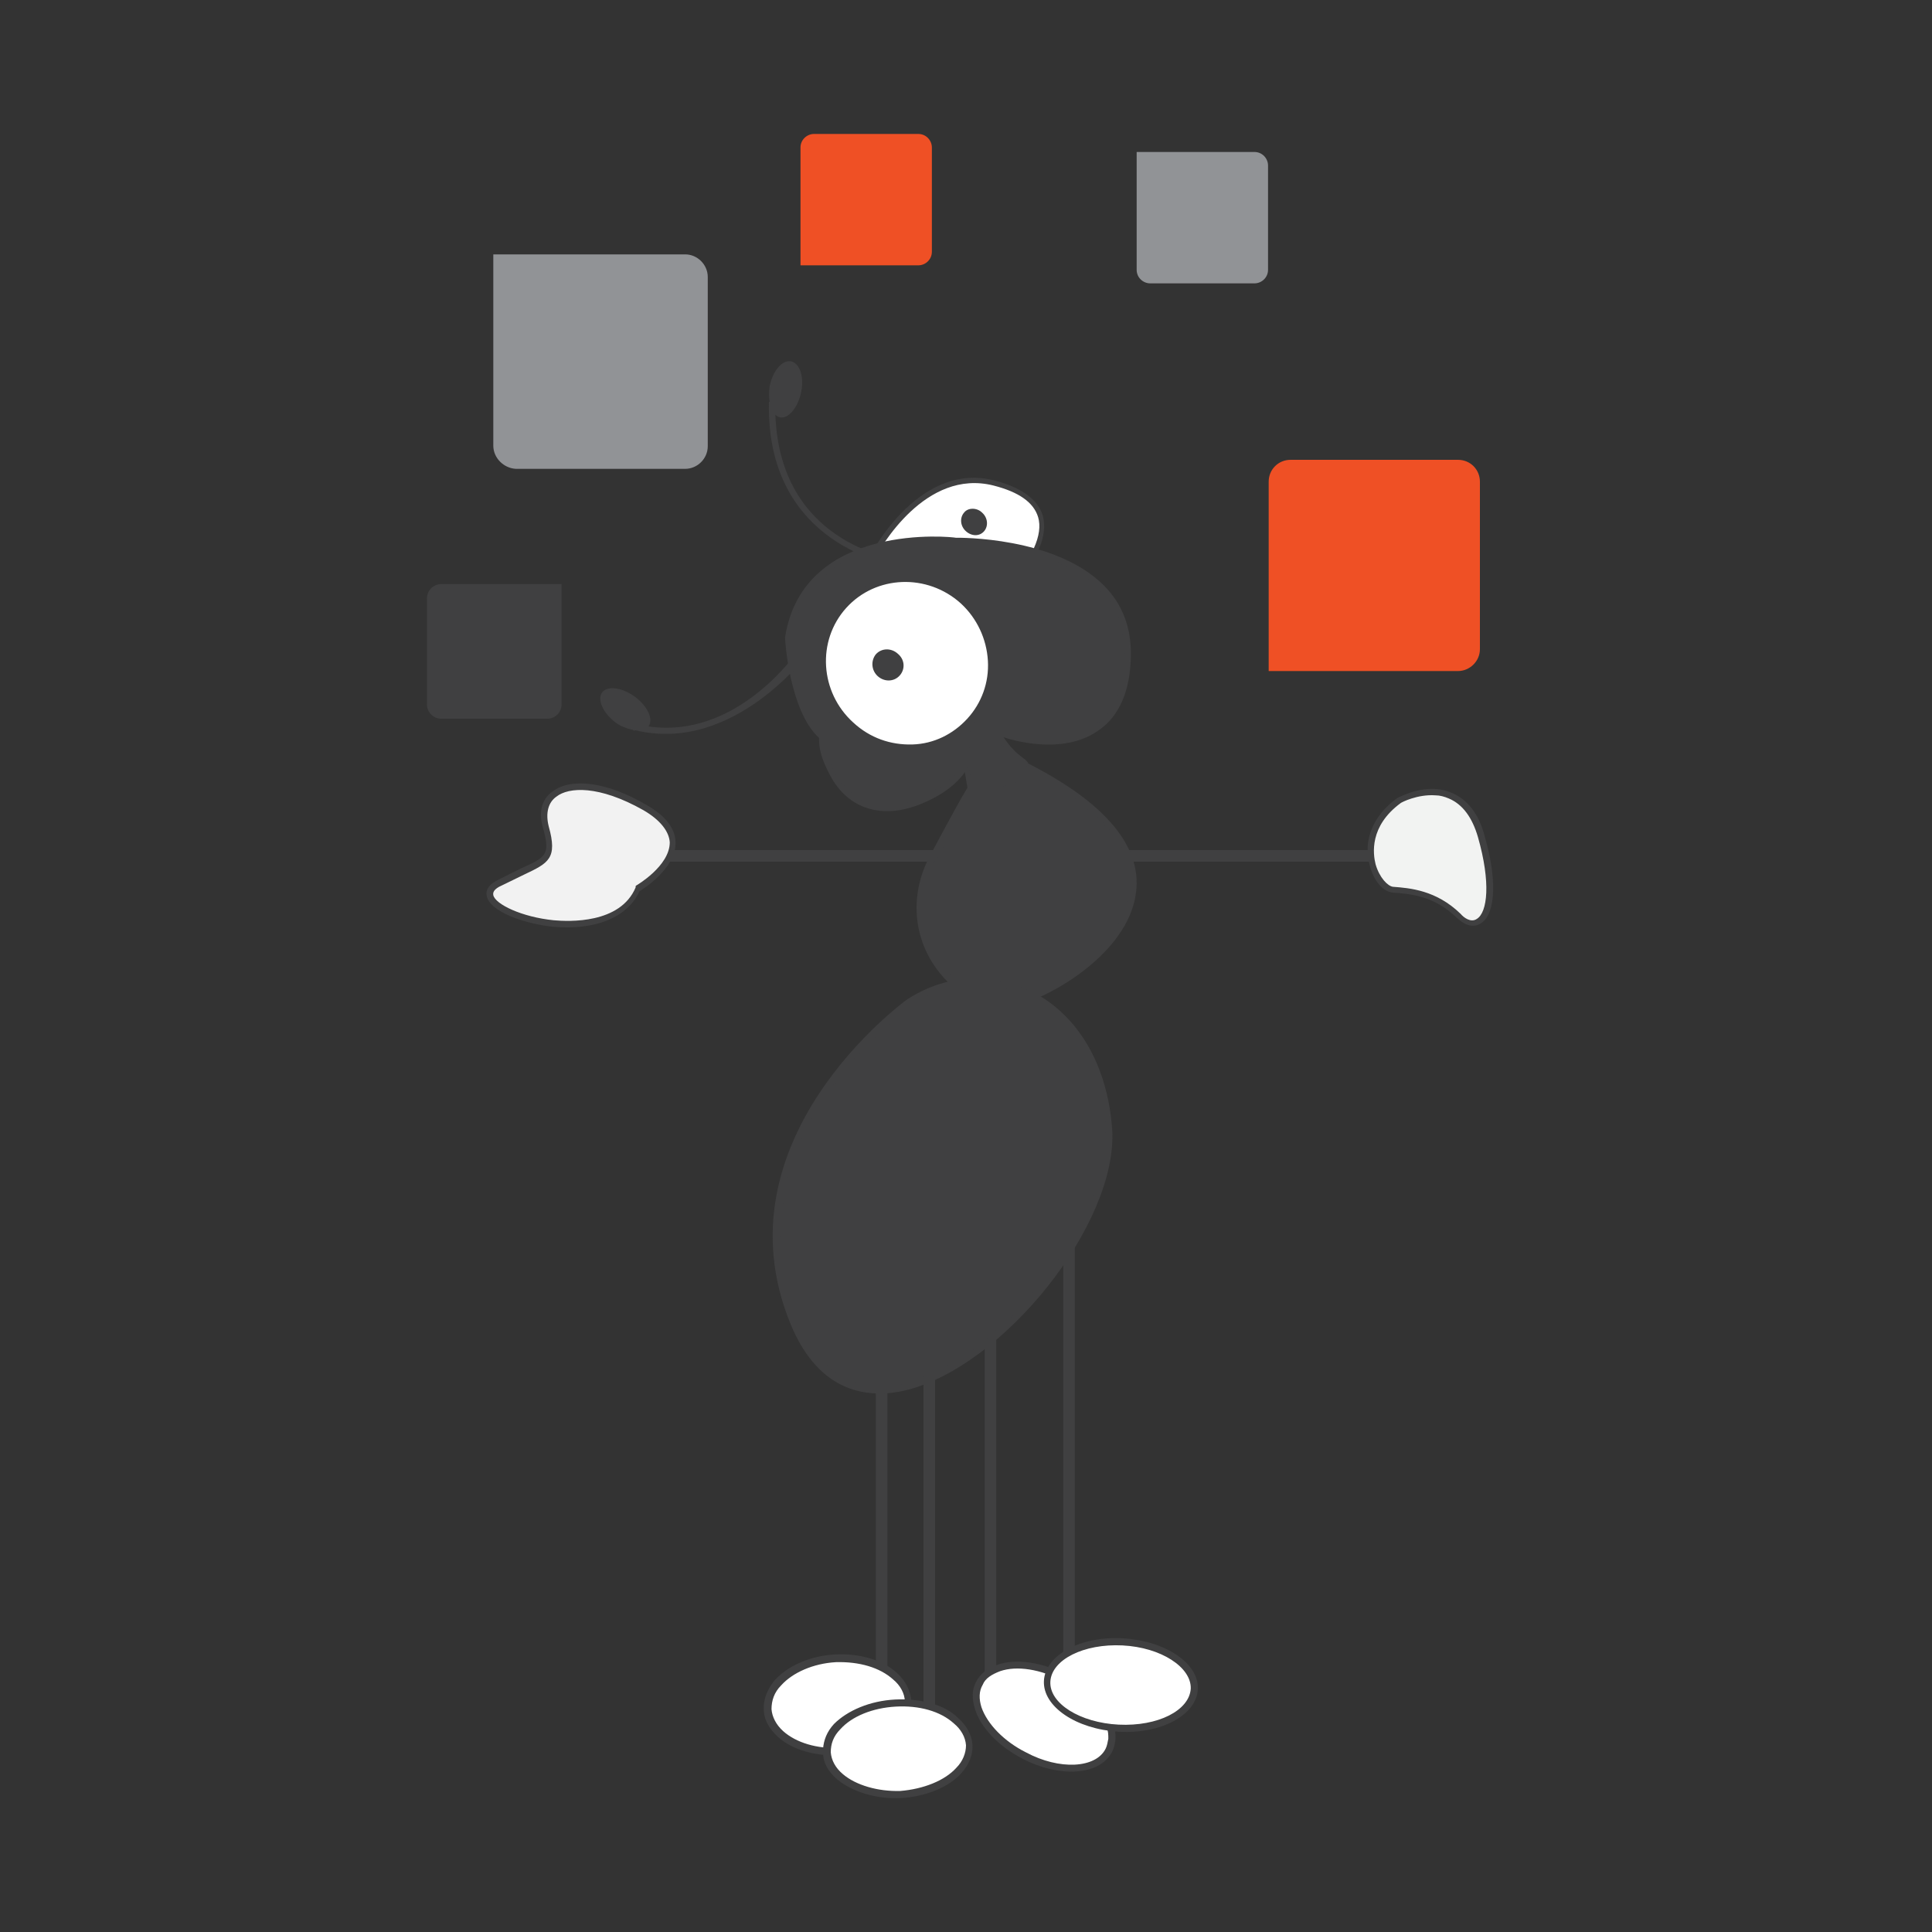 <?xml version="1.0" encoding="utf-8"?>
<!-- Generator: Adobe Illustrator 24.1.1, SVG Export Plug-In . SVG Version: 6.00 Build 0)  -->
<svg version="1.1" id="Layer_1" xmlns="http://www.w3.org/2000/svg" xmlns:xlink="http://www.w3.org/1999/xlink" x="0px" y="0px"
	 viewBox="0 0 30 30" style="enable-background:new 0 0 30 30;" xml:space="preserve">
<rect x="0" y="0" width="30" height="30" fill="#333333" stroke="none"/>
<style type="text/css">
	.st0{fill:#404041;}
	.st1{fill:#F2F3F2;}
	.st2{fill:#FFFFFF;}
	.st3{fill:#F2F2F2;}
	.st4{fill:none;stroke:#EF5226;stroke-width:0.4;stroke-linecap:round;stroke-linejoin:round;stroke-miterlimit:10;}
	.st5{fill:#EF5226;}
	.st6{fill-rule:evenodd;clip-rule:evenodd;fill:#EF5226;}
	.st7{fill:none;stroke:#404041;stroke-width:0.25;stroke-miterlimit:10;}
	.st8{fill:none;stroke:#404041;stroke-width:0.4;stroke-miterlimit:10;}
	.st9{fill:none;stroke:#919396;stroke-width:0.4;stroke-miterlimit:10;}
	.st10{fill:none;stroke:#EF5025;stroke-width:0.4;stroke-miterlimit:10;}
	.st11{fill-rule:evenodd;clip-rule:evenodd;fill:#EF5025;}
	.st12{fill:#EF5025;}
	.st13{fill:#FFFFFF;stroke:#EF5025;stroke-width:0.4;stroke-miterlimit:10;}
	.st14{fill:#FFFFFF;stroke:#EF5226;stroke-width:0.4;stroke-linecap:round;stroke-linejoin:round;stroke-miterlimit:10;}
	.st15{fill-rule:evenodd;clip-rule:evenodd;fill:#FFFFFF;stroke:#EF5025;stroke-width:0.4;stroke-miterlimit:10;}
	.st16{fill:#919396;}
</style>
<g>
	<rect x="13.6" y="19.12" class="st0" width="0.18" height="7.3"/>
	<rect x="14.34" y="19.49" class="st0" width="0.18" height="7.3"/>
	<rect x="15.29" y="19.08" class="st0" width="0.18" height="7.3"/>
	<rect x="16.51" y="18.64" class="st0" width="0.18" height="7.3"/>
	<rect x="15.67" y="13.2" class="st0" width="7.3" height="0.18"/>
	<rect x="8.71" y="13.2" class="st0" width="7.3" height="0.18"/>
	<path class="st1" d="M21.73,12.44c0,0,0.96-0.53,1.27,0.55c0.32,1.08,0.01,1.59-0.35,1.23c-0.37-0.36-0.76-0.38-1.02-0.4
		C21.36,13.8,20.96,12.98,21.73,12.44z"/>
	<path class="st0" d="M23.05,12.97c-0.09-0.34-0.27-0.56-0.51-0.66c-0.39-0.17-0.81,0.07-0.84,0.08v0
		c-0.38,0.27-0.54,0.66-0.43,1.05c0.06,0.24,0.21,0.41,0.36,0.42c0.25,0.02,0.63,0.04,0.99,0.39c0.18,0.17,0.31,0.13,0.37,0.09
		C23.19,14.23,23.28,13.76,23.05,12.97z M21.75,12.47c0.01-0.01,0.26-0.14,0.54-0.12c0.07,0,0.14,0.02,0.21,0.05
		c0.21,0.09,0.36,0.29,0.45,0.6c0.2,0.7,0.15,1.17-0.02,1.27c-0.09,0.06-0.2-0.02-0.25-0.08c-0.38-0.37-0.79-0.4-1.05-0.42
		c-0.08-0.01-0.21-0.14-0.27-0.35C21.32,13.26,21.26,12.83,21.75,12.47z"/>
	<path class="st0" d="M15.14,12.16c0,0,0.01-0.1-0.65,1.15c-0.66,1.24,0.41,2.41,1.25,2.26c0.84-0.15,3.76-2.01-0.02-3.78
		L15.14,12.16z"/>
	<path class="st0" d="M15.11,12.12l0.04-0.01c-0.05-0.02-0.07-0.02-0.71,1.18c-0.31,0.58-0.27,1.24,0.1,1.75
		c0.3,0.42,0.79,0.66,1.2,0.58c0.52-0.1,1.78-0.8,1.9-1.76c0.1-0.76-0.55-1.48-1.91-2.12l-0.02-0.01L15.11,12.12z M15.71,11.84
		c0.72,0.34,1.23,0.7,1.53,1.07c0.25,0.3,0.35,0.62,0.31,0.94c-0.11,0.89-1.34,1.59-1.82,1.67c-0.38,0.07-0.82-0.15-1.11-0.54
		c-0.34-0.48-0.38-1.09-0.08-1.64c0.54-1.01,0.62-1.12,0.64-1.14l0,0C15.17,12.2,15.67,11.87,15.71,11.84z"/>
	<path class="st0" d="M15.36,10.99c0,0,0.05,0.51,0.5,0.83c0.45,0.32-0.79,0.52-0.79,0.52s-0.15-1.01-0.28-1.13
		C14.67,11.1,15.36,10.99,15.36,10.99z"/>
	<path class="st0" d="M15.9,11.78c0.03,0.02,0.05,0.05,0.07,0.07c-0.05-0.01,0.04,0.05-0.01,0.05c-0.03-0.02-0.21-0.11-0.23-0.13
		c-0.3-0.27-0.37-0.6-0.39-0.72c-0.25,0.04-0.48,0.11-0.5,0.15c0,0,0,0,0.01,0c0.12,0.1,0.23,0.87,0.27,1.14
		c-0.03,0.05-0.05-0.02-0.07,0.03l-0.01-0.02c-0.06-0.42-0.18-1.03-0.26-1.1l-0.02-0.02l-0.01-0.06c0.04-0.11,0.4-0.19,0.62-0.22
		l0.05-0.01l0.01,0.05C15.41,10.99,15.46,11.47,15.9,11.78z"/>
	<path class="st0" d="M11.94,6.24l0.01,0c-0.01-0.07-0.01-0.15,0-0.24c0.05-0.24,0.19-0.41,0.33-0.39c0.14,0.03,0.21,0.24,0.16,0.48
		c-0.05,0.24-0.2,0.42-0.33,0.39c-0.03-0.01-0.05-0.02-0.07-0.04c0.07,1.98,1.81,2.23,1.89,2.24l-0.02,0.1
		C13.89,8.77,11.89,8.49,11.94,6.24z"/>
	<path class="st2" d="M13.5,8.72c0,0,0.74-1.53,1.94-1.22c1.19,0.31,0.7,1.12,0.21,1.67C15.17,9.7,13.5,8.72,13.5,8.72z"/>
	<path class="st0" d="M13.47,8.71l-0.02,0.03l0.03,0.02c0.07,0.04,1.7,0.99,2.2,0.43c0.43-0.48,0.6-0.88,0.51-1.19
		c-0.08-0.25-0.33-0.43-0.75-0.54C14.23,7.15,13.47,8.69,13.47,8.71z M15.62,9.14c-0.43,0.48-1.89-0.33-2.06-0.43
		c0.11-0.21,0.81-1.44,1.87-1.17c0.39,0.1,0.62,0.26,0.69,0.49C16.2,8.3,16.03,8.68,15.62,9.14z"/>
	<path class="st0" d="M15.6,11.39c0,0,1.87,0.64,1.92-1.21c0.05-1.85-2.67-1.79-2.67-1.79s-2.33-0.28-2.6,1.51
		c0,0,0.07,1.22,0.54,1.56L15.6,11.39z"/>
	<path class="st0" d="M15,8.25c0.09,0.08,0.21,0.08,0.28,0c0.07-0.08,0.06-0.21-0.03-0.29c-0.08-0.08-0.22-0.08-0.28,0
		C14.9,8.04,14.91,8.17,15,8.25z"/>
	<path class="st0" d="M12.19,9.9c0,0.05,0.07,1.13,0.52,1.55c0.02,0.02,0.04,0.04,0.07,0.06c0,0,2.8-0.06,2.81-0.06
		c0.06,0.02,0.9,0.3,1.47-0.11c0.32-0.22,0.49-0.61,0.5-1.15c0.01-0.44-0.13-0.81-0.42-1.1c-0.76-0.76-2.25-0.74-2.3-0.74
		C14.82,8.34,12.47,8.08,12.19,9.9z M17.01,11.25c-0.54,0.38-1.38,0.1-1.39,0.09l-0.01,0l-2.8,0.07c-0.45-0.33-0.52-1.51-0.52-1.51
		c0.26-1.72,2.53-1.47,2.55-1.46c0.01,0,1.51-0.02,2.23,0.71c0.27,0.27,0.4,0.62,0.39,1.03C17.46,10.69,17.3,11.05,17.01,11.25z"/>
	<path class="st0" d="M14.86,10.68c0,0,0.1,0.13,0.18,0.33c0.15,0.39,0.2,1.03-0.73,1.43c-1.42,0.6-1.82-1.2-1.29-1.54
		C13.55,10.54,14.86,10.68,14.86,10.68z"/>
	<path class="st0" d="M12.89,12.04c-0.14-0.26-0.2-0.47-0.16-0.7c0.02,0.03,0.05,0.06,0.08,0.09c-0.01,0.2,0.06,0.37,0.16,0.57
		c0.12,0.24,0.49,0.73,1.31,0.39c0.87-0.37,0.86-0.95,0.7-1.36c0,0-0.04-0.09-0.09-0.17c0.03-0.03,0.05-0.05,0.07-0.08l0.11,0.22
		c0.14,0.37,0.23,1.07-0.76,1.48C13.71,12.73,13.17,12.57,12.89,12.04z"/>
	<path class="st2" d="M13.22,11.26c0.53,0.49,1.36,0.46,1.83-0.07c0.48-0.53,0.42-1.35-0.11-1.84c-0.53-0.48-1.36-0.45-1.83,0.07
		C12.63,9.95,12.69,10.77,13.22,11.26z"/>
	<path class="st0" d="M13.2,11.29L13.2,11.29c0.27,0.24,0.62,0.37,0.98,0.35c0.35-0.01,0.68-0.17,0.91-0.43
		c0.24-0.26,0.36-0.6,0.33-0.96c-0.02-0.36-0.17-0.7-0.44-0.94c-0.55-0.51-1.4-0.47-1.89,0.07C12.59,9.94,12.64,10.78,13.2,11.29z
		 M15.02,11.16c-0.22,0.24-0.52,0.39-0.85,0.4c-0.34,0.01-0.66-0.1-0.92-0.34l0,0c-0.52-0.47-0.57-1.27-0.11-1.78
		c0.46-0.51,1.26-0.54,1.78-0.07c0.25,0.23,0.4,0.55,0.42,0.89C15.36,10.6,15.24,10.92,15.02,11.16z"/>
	<path class="st0" d="M13.63,10.5c0.1,0.09,0.25,0.09,0.34-0.01c0.09-0.1,0.08-0.25-0.03-0.34c-0.1-0.09-0.25-0.09-0.34,0.01
		C13.52,10.26,13.53,10.41,13.63,10.5z"/>
	<path class="st0" d="M9.81,11.33L9.81,11.33c0.01,0,0.02,0,0.02,0.01c0.01,0,0.02,0.01,0.04,0c1.54,0.37,2.7-1.22,2.71-1.23
		l-0.2,0.01c-0.01,0.01-0.93,1.36-2.31,1.16c0.08-0.11-0.01-0.31-0.21-0.46c-0.19-0.14-0.42-0.18-0.51-0.07
		c-0.08,0.11,0.01,0.32,0.21,0.47C9.64,11.28,9.73,11.31,9.81,11.33z"/>
	<path class="st3" d="M9.9,13.8c0,0,1.14-0.67,0.11-1.26c-1.03-0.59-1.7-0.3-1.54,0.3c0.17,0.6-0.05,0.51-0.75,0.89
		C7.03,14.1,9.45,14.89,9.9,13.8z"/>
	<path class="st0" d="M8.58,12.29c-0.17,0.12-0.22,0.32-0.15,0.56c0.12,0.42,0.05,0.46-0.33,0.63l-0.4,0.2
		c-0.14,0.08-0.16,0.17-0.14,0.24c0.05,0.23,0.56,0.42,1.02,0.47c0.66,0.06,1.16-0.14,1.35-0.55c0.03-0.02,0.56-0.34,0.56-0.75
		c0-0.22-0.15-0.42-0.45-0.59C9.43,12.14,8.87,12.07,8.58,12.29z M9.88,13.75l-0.01,0.01l0,0.02c-0.24,0.57-1.04,0.53-1.27,0.51
		c-0.5-0.05-0.91-0.25-0.94-0.39c-0.01-0.05,0.02-0.09,0.09-0.13l0.39-0.19c0.38-0.18,0.52-0.25,0.38-0.75
		c-0.05-0.2-0.01-0.37,0.12-0.46c0.19-0.15,0.66-0.18,1.35,0.21c0.26,0.15,0.4,0.33,0.41,0.5C10.4,13.45,9.88,13.75,9.88,13.75z"/>
	<path class="st0" d="M14.11,15.57c0,0-2.96,2.1-1.77,4.97c1.19,2.88,5.01-0.96,4.88-3.01C17.08,15.48,15.33,14.75,14.11,15.57z"/>
	<path class="st0" d="M12.28,20.57c0.45,1.08,1.22,1.15,1.78,1.02c1.53-0.37,3.3-2.6,3.21-4.05c-0.07-0.99-0.52-1.77-1.24-2.14
		c-0.63-0.32-1.36-0.27-1.96,0.13l0,0C14.05,15.55,11.09,17.69,12.28,20.57z M14.14,15.62c0.34-0.23,0.72-0.33,1.1-0.32
		c0.26,0.01,0.51,0.08,0.75,0.2c0.69,0.35,1.12,1.09,1.18,2.04c0.09,1.38-1.66,3.59-3.12,3.94c-0.75,0.18-1.32-0.15-1.65-0.95
		C11.23,17.73,14.1,15.65,14.14,15.62z"/>
	<path class="st0" d="M16.12,19.4c0.02,0.07,0.08,0.12,0.13,0.1c0.05-0.01,0.08-0.08,0.06-0.15c-0.02-0.07-0.07-0.12-0.13-0.11
		C16.13,19.26,16.1,19.33,16.12,19.4z"/>
	<path class="st0" d="M15.22,19.11c0.02,0.07,0.07,0.12,0.13,0.1c0.06-0.01,0.09-0.08,0.08-0.15c-0.02-0.07-0.08-0.12-0.14-0.1
		C15.23,18.97,15.2,19.04,15.22,19.11z"/>
	<path class="st2" d="M11.92,26.53c0.02,0.4,0.53,0.7,1.13,0.67c0.6-0.03,1.07-0.38,1.05-0.79c-0.02-0.4-0.53-0.69-1.13-0.66
		C12.37,25.79,11.89,26.14,11.92,26.53z"/>
	<path class="st0" d="M12.97,25.69c-0.38,0.02-0.73,0.17-0.94,0.4c-0.1,0.12-0.16,0.26-0.17,0.39c0,0.02,0,0.04,0,0.06
		c0,0.16,0.08,0.3,0.22,0.43c0.22,0.2,0.59,0.31,0.97,0.28c0.38-0.02,0.74-0.17,0.93-0.39c0.12-0.14,0.18-0.3,0.17-0.45
		c-0.01-0.15-0.08-0.3-0.22-0.43C13.72,25.78,13.35,25.67,12.97,25.69z M12.16,26.88c-0.11-0.1-0.17-0.22-0.18-0.34l0,0
		c0-0.13,0.04-0.26,0.15-0.37c0.18-0.2,0.5-0.34,0.85-0.36c0.36-0.01,0.68,0.08,0.89,0.27c0.11,0.09,0.18,0.22,0.18,0.34
		c0,0.13-0.05,0.25-0.15,0.36c-0.18,0.2-0.5,0.34-0.86,0.36C12.69,27.16,12.36,27.06,12.16,26.88z M11.86,26.54L11.86,26.54
		L11.86,26.54z"/>
	<path class="st2" d="M17.21,27.17c-0.17,0.34-0.76,0.38-1.31,0.09c-0.56-0.29-0.87-0.8-0.69-1.13c0.17-0.34,0.75-0.37,1.31-0.09
		C17.07,26.34,17.39,26.84,17.21,27.17z"/>
	<path class="st0" d="M17.17,27.15c-0.15,0.31-0.72,0.34-1.24,0.06c-0.34-0.17-0.6-0.44-0.69-0.7c-0.04-0.13-0.04-0.25,0.02-0.35
		c0.04-0.1,0.14-0.16,0.27-0.21c0.26-0.09,0.63-0.03,0.97,0.15c0.34,0.17,0.6,0.45,0.68,0.71c0.03,0.07,0.03,0.13,0.03,0.19
		C17.2,27.05,17.19,27.11,17.17,27.15z M15.49,25.85c-0.15,0.05-0.27,0.14-0.33,0.26c-0.07,0.12-0.07,0.27-0.02,0.43
		c0.09,0.29,0.37,0.58,0.74,0.77c0.58,0.3,1.2,0.26,1.39-0.11l0,0c0.06-0.13,0.07-0.27,0.02-0.43c-0.09-0.29-0.37-0.58-0.74-0.77
		C16.18,25.81,15.78,25.75,15.49,25.85z"/>
	<path class="st2" d="M12.84,27.21c0.02,0.39,0.54,0.68,1.15,0.65c0.61-0.03,1.08-0.37,1.06-0.76c-0.02-0.39-0.53-0.68-1.14-0.65
		C13.3,26.48,12.82,26.82,12.84,27.21z"/>
	<path class="st0" d="M13.9,26.39c-0.39,0.02-0.74,0.17-0.95,0.38c-0.11,0.12-0.16,0.25-0.17,0.39c0,0.01,0,0.04,0,0.05
		c0,0.16,0.08,0.3,0.22,0.42c0.23,0.19,0.6,0.31,0.99,0.29c0.38-0.02,0.75-0.17,0.94-0.39c0.12-0.13,0.18-0.29,0.17-0.44
		c-0.01-0.15-0.09-0.3-0.23-0.42C14.67,26.47,14.29,26.37,13.9,26.39z M13.09,27.55c-0.12-0.1-0.18-0.22-0.19-0.34l0,0
		c0-0.13,0.04-0.25,0.15-0.36c0.18-0.2,0.5-0.33,0.86-0.35c0.36-0.02,0.69,0.07,0.9,0.26c0.11,0.09,0.18,0.21,0.19,0.34
		c0,0.12-0.05,0.25-0.15,0.35c-0.18,0.2-0.51,0.33-0.87,0.36C13.63,27.82,13.29,27.72,13.09,27.55z M12.79,27.21L12.79,27.21
		L12.79,27.21z"/>
	<path class="st2" d="M16.27,26.1c-0.02,0.37,0.47,0.7,1.1,0.73c0.63,0.03,1.16-0.24,1.18-0.61c0.02-0.37-0.47-0.69-1.11-0.73
		C16.81,25.46,16.29,25.74,16.27,26.1z"/>
	<path class="st0" d="M17.44,25.44c-0.66-0.04-1.21,0.26-1.23,0.66c-0.02,0.4,0.5,0.75,1.16,0.79c0.66,0.04,1.21-0.26,1.23-0.66
		C18.62,25.83,18.1,25.48,17.44,25.44z M17.37,26.78c-0.6-0.03-1.08-0.33-1.06-0.67c0.02-0.34,0.52-0.59,1.12-0.56
		c0.6,0.03,1.07,0.34,1.06,0.67C18.47,26.56,17.98,26.81,17.37,26.78z"/>
	<path class="st0" d="M6.85,9.07h1.87v1.87c0,0.12-0.1,0.22-0.22,0.22H6.85c-0.12,0-0.22-0.1-0.22-0.22V9.29
		C6.63,9.17,6.73,9.07,6.85,9.07"/>
	<path class="st16" d="M7.66,6.92V3.95h2.98c0.19,0,0.35,0.16,0.35,0.35v2.63c0,0.19-0.16,0.35-0.35,0.35H8.01
		C7.82,7.27,7.66,7.11,7.66,6.92"/>
	<path class="st16" d="M17.65,4.19V2.36h1.83c0.12,0,0.21,0.1,0.21,0.21v1.62c0,0.12-0.1,0.21-0.21,0.21h-1.62
		C17.75,4.4,17.65,4.31,17.65,4.19"/>
	<path class="st12" d="M14.26,4.12h-1.83V2.29c0-0.12,0.1-0.21,0.21-0.21h1.62c0.12,0,0.21,0.1,0.21,0.21v1.62
		C14.47,4.03,14.37,4.12,14.26,4.12"/>
	<path class="st12" d="M22.64,10.42h-2.94V7.48c0-0.19,0.15-0.34,0.34-0.34h2.6c0.19,0,0.34,0.15,0.34,0.34v2.6
		C22.98,10.27,22.82,10.42,22.64,10.42"/>
</g>
</svg>
